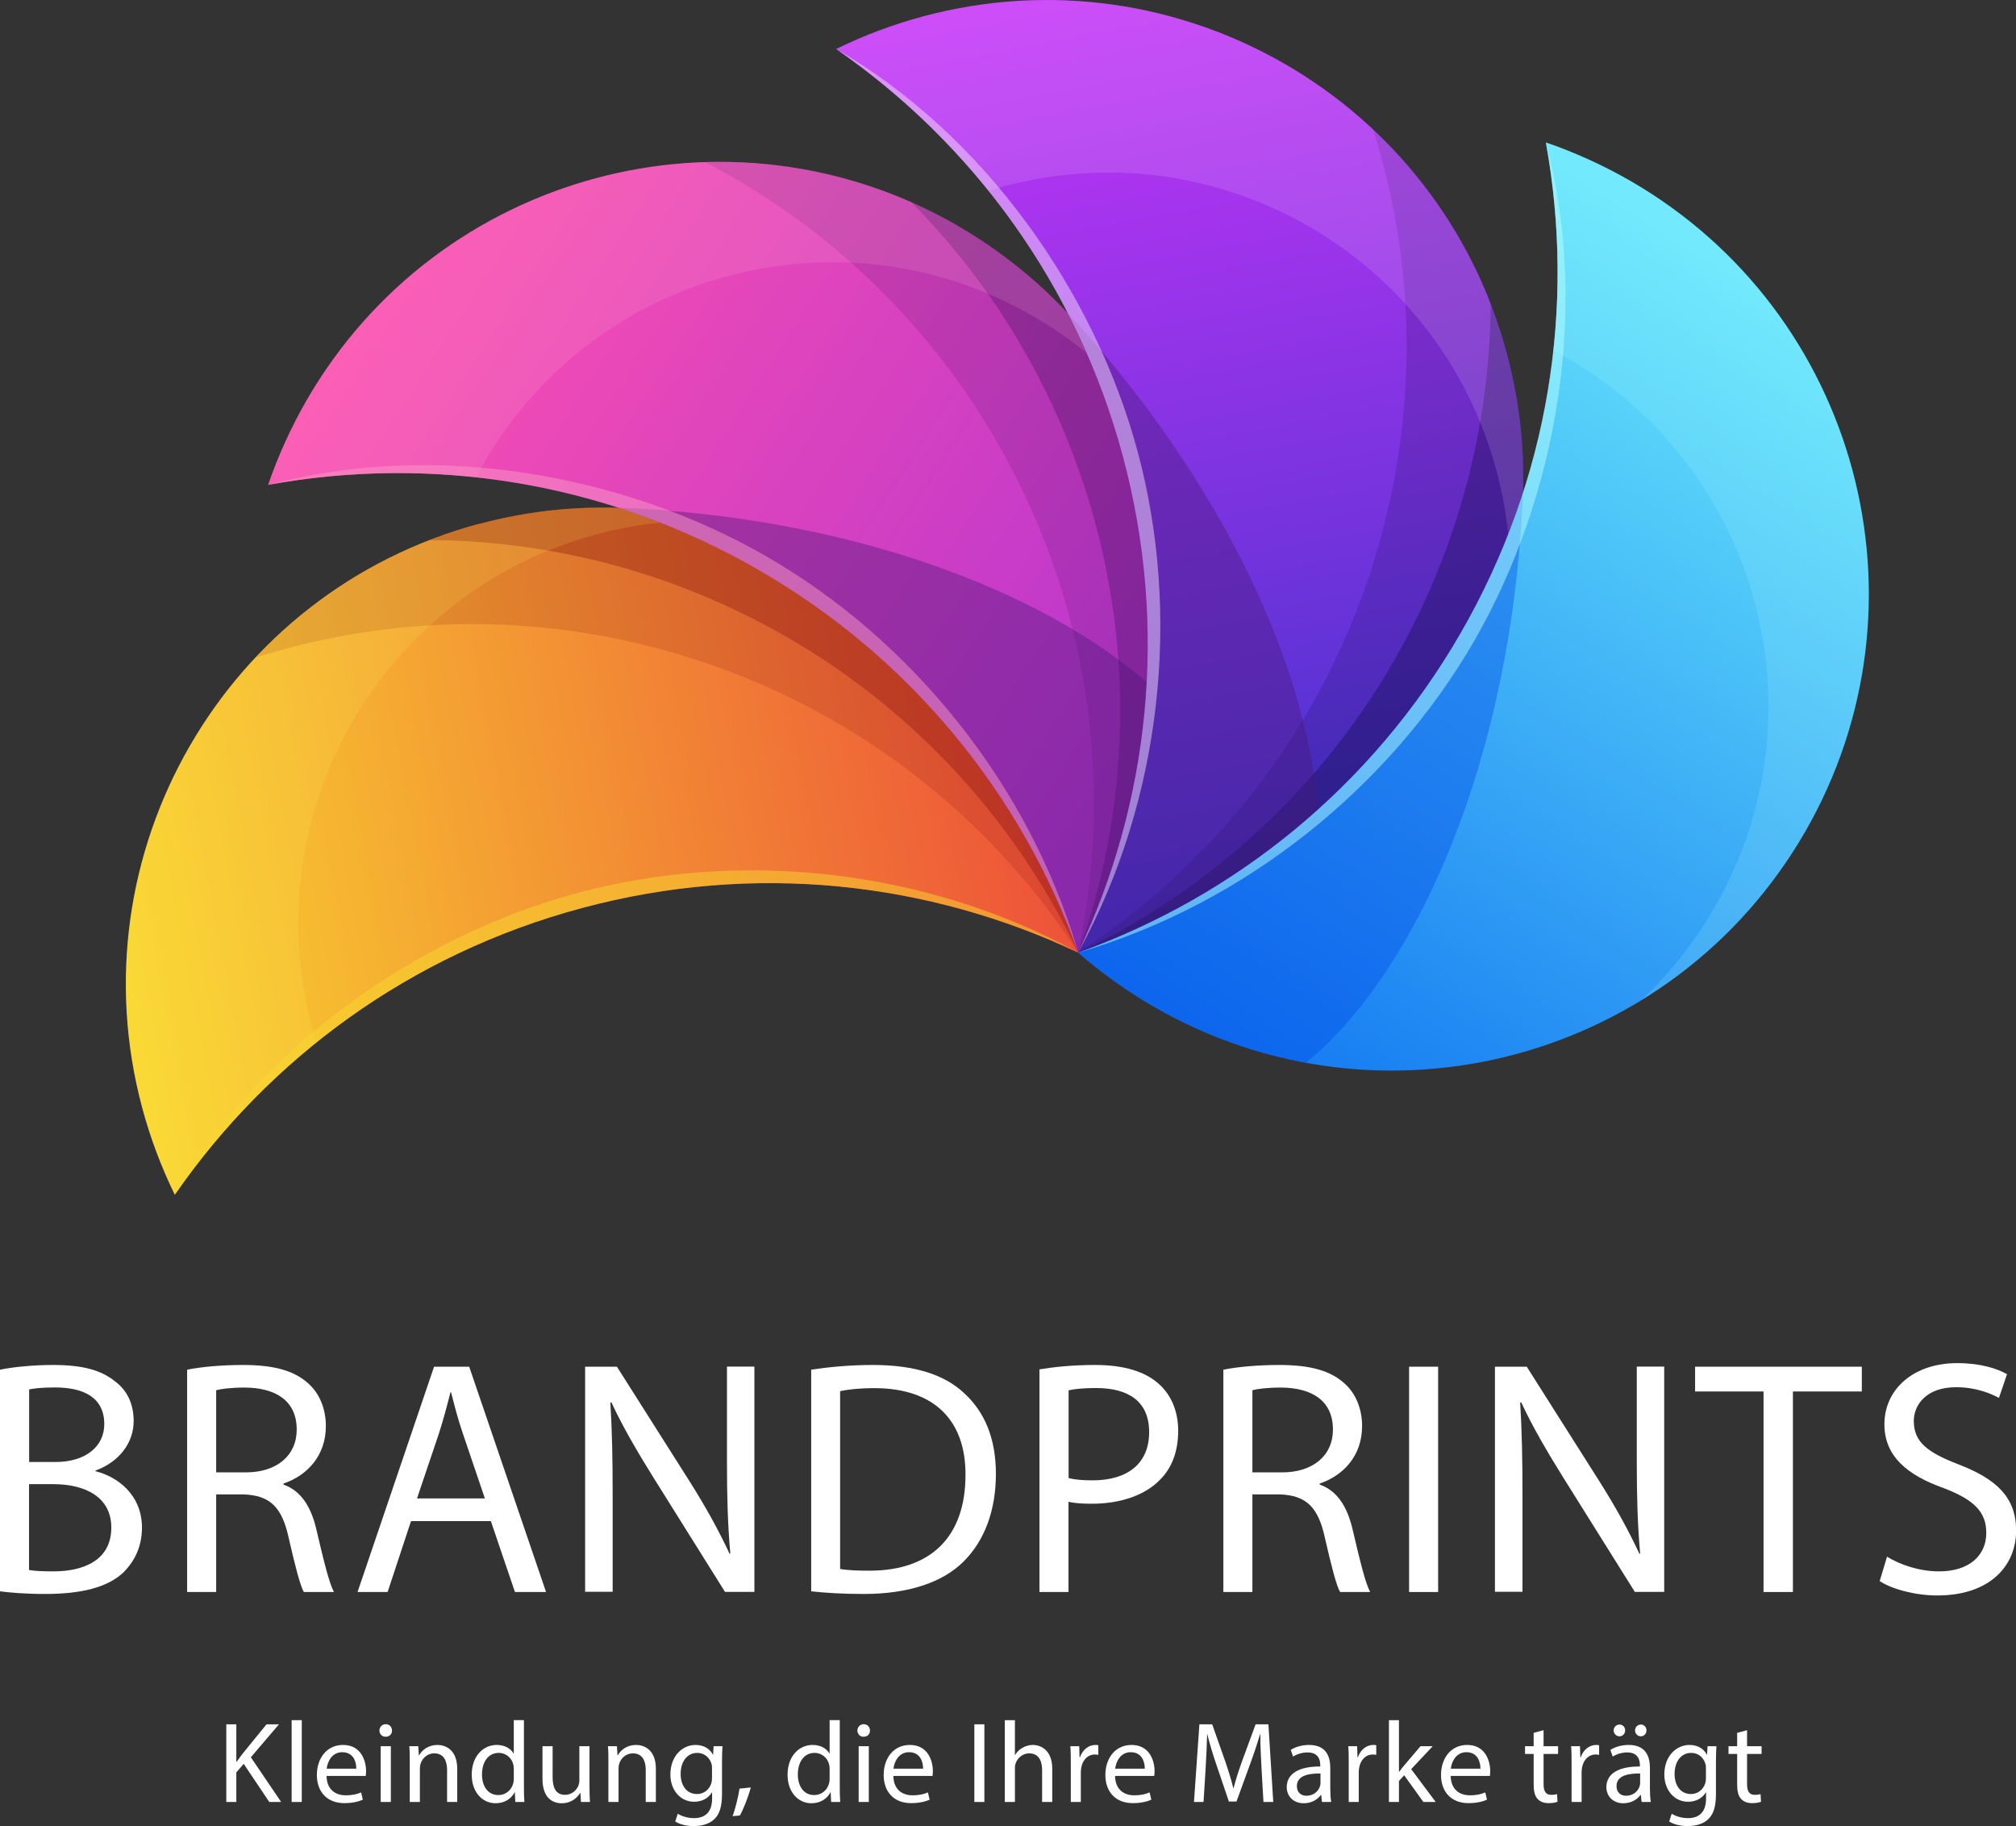 <?xml version="1.0" encoding="UTF-8"?>
<svg id="Ebene_2" data-name="Ebene 2" xmlns="http://www.w3.org/2000/svg" xmlns:xlink="http://www.w3.org/1999/xlink" viewBox="0 0 174.96 158.45">
  <rect x="0" y="0" width="174.96" height="158.45" fill="#333333" stroke="none"/>
  <defs>
    <style>
      .cls-1, .cls-2, .cls-3, .cls-4, .cls-5, .cls-6, .cls-7, .cls-8, .cls-9, .cls-10, .cls-11, .cls-12, .cls-13, .cls-14, .cls-15, .cls-16, .cls-17, .cls-18, .cls-19, .cls-20, .cls-21 {
        stroke-width: 0px;
      }

      .cls-1, .cls-2, .cls-3, .cls-4, .cls-5, .cls-6, .cls-7, .cls-8, .cls-9, .cls-10, .cls-11, .cls-13, .cls-14, .cls-15, .cls-16, .cls-17, .cls-18, .cls-19, .cls-20, .cls-21 {
        fill-rule: evenodd;
      }

      .cls-1, .cls-10 {
        fill: #f6dcfd;
      }

      .cls-1, .cls-13, .cls-14, .cls-15, .cls-16, .cls-17, .cls-18 {
        opacity: .15;
      }

      .cls-2 {
        fill: url(#linear-gradient);
      }

      .cls-3 {
        fill: #4a1877;
      }

      .cls-3, .cls-7 {
        opacity: .4;
      }

      .cls-4 {
        fill: url(#linear-gradient-3);
      }

      .cls-5 {
        fill: url(#linear-gradient-2);
      }

      .cls-6 {
        fill: url(#linear-gradient-4);
      }

      .cls-7 {
        fill: #0049e7;
      }

      .cls-8 {
        fill: #f9d92e;
      }

      .cls-8, .cls-9, .cls-10, .cls-11 {
        opacity: .5;
      }

      .cls-9 {
        fill: #fa9bc7;
      }

      .cls-11, .cls-16 {
        fill: #b6ffff;
      }

      .cls-12 {
        fill: #fff;
      }

      .cls-13 {
        fill: #fef163;
      }

      .cls-14 {
        fill: #ffbcd8;
      }

      .cls-15, .cls-20 {
        fill: #740107;
      }

      .cls-17, .cls-19 {
        fill: #01052d;
      }

      .cls-18, .cls-21 {
        fill: #300c50;
      }

      .cls-19, .cls-20, .cls-21 {
        opacity: .3;
      }
    </style>
    <linearGradient id="linear-gradient" x1="141.03" y1="53.04" x2="6.57" y2="78.65" gradientUnits="userSpaceOnUse">
      <stop offset="0" stop-color="#e60040"/>
      <stop offset="1" stop-color="#f9d92e"/>
    </linearGradient>
    <linearGradient id="linear-gradient-2" x1="140.01" y1="87.06" x2="35.82" y2="19.53" gradientUnits="userSpaceOnUse">
      <stop offset="0" stop-color="#9027e2"/>
      <stop offset="1" stop-color="#fb4faf"/>
    </linearGradient>
    <linearGradient id="linear-gradient-3" x1="120.48" y1="116.93" x2="97.77" y2="-3.56" gradientUnits="userSpaceOnUse">
      <stop offset="0" stop-color="#0131b9"/>
      <stop offset="1" stop-color="#c835f8"/>
    </linearGradient>
    <linearGradient id="linear-gradient-4" x1="102.59" y1="109.26" x2="155.27" y2="26.9" gradientUnits="userSpaceOnUse">
      <stop offset="0" stop-color="#0463ef"/>
      <stop offset="1" stop-color="#66e5fb"/>
    </linearGradient>
  </defs>
  <g id="Icon">
    <g>
      <path class="cls-2" d="M41.59,45.45c-22.07,5.91-35.16,28.6-29.25,50.67.71,2.65,1.67,5.17,2.83,7.55,8.17-11.8,20.4-20.88,35.35-24.88,14.95-4.01,30.08-2.26,43.06,3.88-.18-2.64-.61-5.31-1.32-7.96-5.91-22.07-28.6-35.16-50.67-29.25Z"/>
      <path class="cls-5" d="M83.12,19.59c-19.79-11.42-45.09-4.64-56.51,15.14-1.37,2.38-2.48,4.84-3.34,7.34,14.12-2.57,29.19-.34,42.59,7.4,13.4,7.74,22.87,19.67,27.7,33.19,1.74-1.99,3.32-4.18,4.69-6.56,11.42-19.79,4.64-45.09-15.14-56.51Z"/>
      <path class="cls-4" d="M80.12,1.42c-2.65.71-5.18,1.67-7.55,2.83,11.8,8.17,20.88,20.4,24.88,35.35,4.01,14.95,2.26,30.08-3.88,43.06,2.64-.18,5.3-.61,7.96-1.32,22.07-5.91,35.16-28.6,29.25-50.67C124.87,8.6,102.19-4.49,80.12,1.42Z"/>
      <path class="cls-17" d="M119.17,11.24c3.65,11.56,3.99,24.29.27,36.78-4.42,14.83-13.84,26.8-25.87,34.64,13.51-4.84,25.45-14.3,33.19-27.71,2.28-3.94,4.07-8.03,5.42-12.19.13-3.98-.31-8.04-1.39-12.09-2.07-7.72-6.19-14.33-11.61-19.43Z"/>
      <path class="cls-19" d="M129.37,26.35c-.05,8.51-1.83,17.15-5.55,25.42-6.36,14.11-17.28,24.72-30.24,30.89,13.51-4.84,25.45-14.3,33.19-27.71,2.28-3.94,4.07-8.03,5.42-12.19.13-3.98-.31-8.04-1.39-12.09-.4-1.48-.87-2.92-1.41-4.32Z"/>
      <path class="cls-18" d="M92.66,27.15c-2.72-2.91-5.91-5.47-9.53-7.56-6.92-3.99-14.51-5.76-21.95-5.53,10.75,5.59,20,14.35,26.19,25.81,7.36,13.61,9.17,28.74,6.2,42.78,6.14-12.98,7.88-28.11,3.88-43.06-1.18-4.4-2.8-8.56-4.79-12.45Z"/>
      <path class="cls-21" d="M92.66,27.15c-2.72-2.91-5.91-5.47-9.53-7.56-1.33-.77-2.68-1.45-4.05-2.05,5.99,6.05,10.83,13.42,14.05,21.9,5.48,14.47,5.26,29.7.46,43.23,6.14-12.98,7.88-28.11,3.88-43.06-1.18-4.4-2.8-8.56-4.79-12.45Z"/>
      <path class="cls-15" d="M65.87,49.47c-3.94-2.28-8.03-4.07-12.19-5.42-3.98-.13-8.04.31-12.09,1.4-7.71,2.07-14.33,6.19-19.42,11.61,11.56-3.65,24.29-4,36.77-.27,14.83,4.42,26.8,13.84,34.64,25.87-4.84-13.51-14.3-25.45-27.71-33.19Z"/>
      <path class="cls-20" d="M65.87,49.47c-3.94-2.28-8.03-4.07-12.19-5.42-3.98-.13-8.04.31-12.09,1.4-1.48.4-2.92.87-4.32,1.41,8.51.05,17.15,1.83,25.41,5.55,14.11,6.36,24.72,17.28,30.89,30.25-4.84-13.51-14.3-25.45-27.71-33.19Z"/>
      <path class="cls-6" d="M141.5,15.7c-2.38-1.37-4.84-2.48-7.34-3.34,2.57,14.12.34,29.19-7.4,42.59-7.74,13.4-19.67,22.87-33.19,27.71,1.99,1.74,4.18,3.31,6.56,4.69,19.79,11.42,45.09,4.64,56.51-15.14,11.42-19.79,4.64-45.08-15.14-56.51Z"/>
      <path class="cls-16" d="M141.5,15.7c-2.38-1.37-4.84-2.48-7.34-3.34,1.07,5.91,1.31,11.99.65,18.04.4.21.81.43,1.2.66,16.7,9.64,22.43,31,12.78,47.7-1.77,3.06-3.92,5.75-6.37,8.04,5.71-3.49,10.65-8.41,14.22-14.6,11.42-19.79,4.64-45.08-15.14-56.51Z"/>
      <path class="cls-1" d="M80.12,1.42c-2.65.71-5.18,1.67-7.55,2.83,4.94,3.42,9.4,7.55,13.22,12.3.44-.13.88-.26,1.32-.38,18.63-4.99,37.78,6.06,42.77,24.69.49,1.84.83,3.68,1.01,5.51.47-1.2.9-2.41,1.29-3.62.13-3.98-.31-8.04-1.4-12.08C124.87,8.6,102.19-4.49,80.12,1.42Z"/>
      <path class="cls-14" d="M83.12,19.59c-19.79-11.42-45.09-4.64-56.51,15.14-1.37,2.38-2.48,4.84-3.34,7.34,5.91-1.08,11.99-1.31,18.04-.65.21-.4.43-.8.66-1.2,9.64-16.7,31-22.43,47.7-12.78,1.65.95,3.19,2.02,4.62,3.18-.52-1.18-1.07-2.34-1.65-3.47-2.72-2.9-5.91-5.46-9.53-7.56Z"/>
      <path class="cls-13" d="M41.59,45.45c-22.07,5.91-35.16,28.6-29.25,50.67.71,2.65,1.67,5.17,2.83,7.55,3.42-4.94,7.55-9.4,12.3-13.22-.14-.43-.26-.88-.38-1.32-4.99-18.63,6.06-37.78,24.69-42.77,1.84-.49,3.68-.83,5.51-1.01-1.2-.47-2.41-.9-3.62-1.29-3.98-.13-8.04.31-12.08,1.4Z"/>
      <path class="cls-7" d="M93.57,82.66c1.99,1.74,4.18,3.31,6.56,4.69,4.21,2.43,8.68,4.04,13.2,4.87,9.53-7.76,17.92-26.28,18.84-49.46-1.34,4.17-3.14,8.26-5.42,12.2-7.74,13.4-19.67,22.87-33.19,27.71Z"/>
      <path class="cls-3" d="M92.65,27.14c2,3.89,3.62,8.06,4.8,12.46,4.01,14.95,2.26,30.08-3.88,43.06,7.58-2.71,14.66-6.88,20.79-12.39-.84-12.04-8.04-28.33-21.71-43.13h0Z"/>
      <path class="cls-3" d="M53.67,44.05c4.17,1.34,8.26,3.14,12.2,5.42,13.4,7.74,22.87,19.67,27.71,33.19,3.44-7.28,5.5-15.24,5.94-23.46-9.11-7.92-25.72-14.35-45.84-15.15h0Z"/>
      <path class="cls-11" d="M126.76,54.95c-7.74,13.4-19.67,22.87-33.19,27.71,14.62-4.26,27.13-14.51,34.36-27.03,7.2-12.47,10.07-28.88,6.23-43.27,2.57,14.12.34,29.19-7.4,42.59Z"/>
      <path class="cls-10" d="M72.56,4.25c11.8,8.17,20.88,20.4,24.89,35.35,4.01,14.95,2.26,30.08-3.88,43.06,7.33-13.35,8.92-29.45,5.18-43.41-3.73-13.91-13.3-27.54-26.19-35Z"/>
      <path class="cls-9" d="M66.55,48.3c-12.47-7.2-28.88-10.07-43.27-6.23,14.12-2.57,29.19-.34,42.59,7.4,13.4,7.74,22.87,19.67,27.71,33.19-4.26-14.62-14.51-27.14-27.03-34.36Z"/>
      <path class="cls-8" d="M50.17,77.47c-13.91,3.73-27.54,13.3-35,26.19,8.17-11.8,20.4-20.88,35.35-24.88,14.95-4.01,30.08-2.26,43.06,3.88-13.35-7.33-29.45-8.93-43.41-5.19Z"/>
    </g>
    <g>
      <path class="cls-12" d="M0,118.85c1.1-.23,2.84-.41,4.61-.41,2.52,0,4.15.43,5.37,1.42,1.02.75,1.62,1.91,1.62,3.45,0,1.88-1.25,3.54-3.31,4.29v.06c1.86.46,4.03,2,4.03,4.9,0,1.68-.67,2.96-1.65,3.92-1.36,1.25-3.57,1.83-6.76,1.83-1.74,0-3.07-.12-3.92-.23v-19.23ZM2.52,126.86h2.29c2.67,0,4.24-1.39,4.24-3.28,0-2.29-1.74-3.19-4.29-3.19-1.16,0-1.83.09-2.23.17v6.29ZM2.52,136.23c.49.09,1.22.12,2.12.12,2.61,0,5.02-.96,5.02-3.8,0-2.67-2.29-3.77-5.05-3.77h-2.09v7.46Z"/>
      <path class="cls-12" d="M16.24,118.85c1.28-.26,3.1-.41,4.84-.41,2.7,0,4.44.49,5.66,1.59.99.87,1.54,2.21,1.54,3.71,0,2.58-1.62,4.29-3.68,4.99v.09c1.51.52,2.41,1.92,2.87,3.95.64,2.73,1.1,4.61,1.51,5.37h-2.61c-.32-.55-.75-2.23-1.31-4.67-.58-2.7-1.62-3.71-3.92-3.8h-2.38v8.47h-2.52v-19.29ZM18.76,127.76h2.58c2.7,0,4.41-1.48,4.41-3.71,0-2.52-1.83-3.63-4.5-3.65-1.22,0-2.09.12-2.49.23v7.14Z"/>
      <path class="cls-12" d="M35.67,131.99l-2.03,6.15h-2.61l6.64-19.55h3.05l6.67,19.55h-2.7l-2.09-6.15h-6.93ZM42.08,130.02l-1.91-5.63c-.44-1.28-.73-2.44-1.02-3.57h-.06c-.29,1.16-.61,2.35-.99,3.54l-1.91,5.66h5.89Z"/>
      <path class="cls-12" d="M50.78,138.14v-19.55h2.76l6.27,9.89c1.45,2.29,2.58,4.35,3.51,6.35l.06-.03c-.23-2.61-.29-4.99-.29-8.04v-8.18h2.38v19.55h-2.55l-6.21-9.92c-1.36-2.18-2.67-4.41-3.65-6.53l-.09.03c.15,2.47.2,4.82.2,8.06v8.35h-2.38Z"/>
      <path class="cls-12" d="M70.38,118.85c1.54-.23,3.36-.41,5.37-.41,3.63,0,6.21.84,7.92,2.44,1.74,1.59,2.76,3.86,2.76,7.02s-.99,5.8-2.81,7.6c-1.83,1.83-4.84,2.81-8.64,2.81-1.8,0-3.31-.09-4.58-.23v-19.23ZM72.91,136.14c.64.12,1.57.15,2.55.15,5.4,0,8.33-3.02,8.33-8.3.03-4.61-2.58-7.54-7.92-7.54-1.31,0-2.29.12-2.96.26v15.43Z"/>
      <path class="cls-12" d="M90.22,118.82c1.22-.2,2.81-.38,4.84-.38,2.49,0,4.32.58,5.48,1.62,1.07.93,1.71,2.35,1.71,4.09s-.52,3.16-1.51,4.18c-1.33,1.42-3.51,2.15-5.98,2.15-.75,0-1.45-.03-2.03-.17v7.83h-2.52v-19.32ZM92.74,128.25c.55.15,1.25.2,2.09.2,3.05,0,4.9-1.48,4.9-4.18s-1.83-3.83-4.61-3.83c-1.1,0-1.94.09-2.38.2v7.6Z"/>
      <path class="cls-12" d="M106.17,118.85c1.28-.26,3.1-.41,4.84-.41,2.7,0,4.44.49,5.66,1.59.99.87,1.54,2.21,1.54,3.71,0,2.58-1.62,4.29-3.68,4.99v.09c1.51.52,2.41,1.92,2.87,3.95.64,2.73,1.1,4.61,1.51,5.37h-2.61c-.32-.55-.75-2.23-1.31-4.67-.58-2.7-1.62-3.71-3.92-3.8h-2.38v8.47h-2.52v-19.29ZM108.69,127.76h2.58c2.7,0,4.41-1.48,4.41-3.71,0-2.52-1.83-3.63-4.5-3.65-1.22,0-2.09.12-2.49.23v7.14Z"/>
      <path class="cls-12" d="M124.81,118.59v19.55h-2.52v-19.55h2.52Z"/>
      <path class="cls-12" d="M129.74,138.14v-19.55h2.76l6.27,9.89c1.45,2.29,2.58,4.35,3.51,6.35l.06-.03c-.23-2.61-.29-4.99-.29-8.04v-8.18h2.38v19.55h-2.55l-6.21-9.92c-1.36-2.18-2.67-4.41-3.65-6.53l-.09.03c.15,2.47.2,4.82.2,8.06v8.35h-2.38Z"/>
      <path class="cls-12" d="M153.06,120.74h-5.95v-2.15h14.47v2.15h-5.98v17.4h-2.55v-17.4Z"/>
      <path class="cls-12" d="M163.76,135.07c1.13.7,2.79,1.28,4.53,1.28,2.58,0,4.09-1.36,4.09-3.33,0-1.83-1.04-2.87-3.68-3.89-3.19-1.13-5.16-2.78-5.16-5.54,0-3.05,2.52-5.31,6.32-5.31,2,0,3.45.46,4.32.96l-.7,2.06c-.64-.35-1.94-.93-3.71-.93-2.67,0-3.68,1.6-3.68,2.93,0,1.83,1.19,2.73,3.89,3.77,3.31,1.28,4.99,2.87,4.99,5.74,0,3.02-2.23,5.63-6.85,5.63-1.89,0-3.95-.55-4.99-1.25l.64-2.12Z"/>
    </g>
    <g>
      <path class="cls-12" d="M19.64,149.62h.87v3.25h.03c.18-.26.36-.5.53-.72l2.06-2.53h1.08l-2.44,2.86,2.63,3.88h-1.03l-2.22-3.31-.64.74v2.57h-.87v-6.74Z"/>
      <path class="cls-12" d="M25.31,149.26h.88v7.1h-.88v-7.1Z"/>
      <path class="cls-12" d="M28.34,154.1c.02,1.19.78,1.68,1.66,1.68.63,0,1.01-.11,1.34-.25l.15.63c-.31.14-.84.3-1.61.3-1.49,0-2.38-.98-2.38-2.44s.86-2.61,2.27-2.61c1.58,0,2,1.39,2,2.28,0,.18-.02.32-.03.41h-3.4ZM30.92,153.47c.01-.56-.23-1.43-1.22-1.43-.89,0-1.28.82-1.35,1.43h2.57Z"/>
      <path class="cls-12" d="M34.02,150.16c.01.3-.21.54-.56.54-.31,0-.53-.24-.53-.54s.23-.55.55-.55.54.24.54.55ZM33.04,156.36v-4.84h.88v4.84h-.88Z"/>
      <path class="cls-12" d="M35.56,152.83c0-.5,0-.91-.04-1.31h.78l.05.8h.02c.24-.46.8-.91,1.6-.91.67,0,1.71.4,1.71,2.06v2.89h-.88v-2.79c0-.78-.29-1.43-1.12-1.43-.58,0-1.03.41-1.18.9-.04.11-.06.26-.06.41v2.91h-.88v-3.53Z"/>
      <path class="cls-12" d="M45.47,149.26v5.85c0,.43.01.92.04,1.25h-.79l-.04-.84h-.02c-.27.54-.86.95-1.65.95-1.17,0-2.07-.99-2.07-2.46-.01-1.61.99-2.6,2.17-2.6.74,0,1.24.35,1.46.74h.02v-2.89h.88ZM44.59,153.49c0-.11-.01-.26-.04-.37-.13-.56-.61-1.02-1.27-1.02-.91,0-1.45.8-1.45,1.87,0,.98.48,1.79,1.43,1.79.59,0,1.13-.39,1.29-1.05.03-.12.04-.24.04-.38v-.84Z"/>
      <path class="cls-12" d="M51.16,155.04c0,.5.01.94.04,1.32h-.78l-.05-.79h-.02c-.23.39-.74.9-1.6.9-.76,0-1.67-.42-1.67-2.12v-2.83h.88v2.68c0,.92.28,1.54,1.08,1.54.59,0,1-.41,1.16-.8.05-.13.08-.29.08-.45v-2.97h.88v3.52Z"/>
      <path class="cls-12" d="M52.8,152.83c0-.5,0-.91-.04-1.31h.78l.05.8h.02c.24-.46.8-.91,1.6-.91.67,0,1.71.4,1.71,2.06v2.89h-.88v-2.79c0-.78-.29-1.43-1.12-1.43-.58,0-1.03.41-1.18.9-.04.11-.06.26-.06.41v2.91h-.88v-3.53Z"/>
      <path class="cls-12" d="M62.7,151.52c-.02.35-.04.74-.04,1.33v2.81c0,1.11-.22,1.79-.69,2.21-.47.44-1.15.58-1.76.58s-1.22-.14-1.61-.4l.22-.67c.32.2.82.38,1.42.38.9,0,1.56-.47,1.56-1.69v-.54h-.02c-.27.45-.79.81-1.54.81-1.2,0-2.06-1.02-2.06-2.36,0-1.64,1.07-2.57,2.18-2.57.84,0,1.3.44,1.51.84h.02l.04-.73h.77ZM61.79,153.43c0-.15,0-.28-.05-.4-.16-.51-.59-.93-1.23-.93-.84,0-1.44.71-1.44,1.83,0,.95.48,1.74,1.43,1.74.54,0,1.03-.34,1.22-.9.05-.15.07-.32.07-.47v-.87Z"/>
      <path class="cls-12" d="M63.58,157.59c.22-.59.49-1.66.6-2.39l.98-.1c-.23.85-.67,1.96-.95,2.43l-.63.06Z"/>
      <path class="cls-12" d="M72.88,149.26v5.85c0,.43.01.92.04,1.25h-.79l-.04-.84h-.02c-.27.54-.86.95-1.65.95-1.17,0-2.07-.99-2.07-2.46-.01-1.61.99-2.6,2.17-2.6.74,0,1.24.35,1.46.74h.02v-2.89h.88ZM72,153.49c0-.11-.01-.26-.04-.37-.13-.56-.61-1.02-1.27-1.02-.91,0-1.45.8-1.45,1.87,0,.98.48,1.79,1.43,1.79.59,0,1.13-.39,1.29-1.05.03-.12.04-.24.04-.38v-.84Z"/>
      <path class="cls-12" d="M75.5,150.16c.01.3-.21.54-.56.54-.31,0-.53-.24-.53-.54s.23-.55.55-.55.54.24.54.55ZM74.52,156.36v-4.84h.88v4.84h-.88Z"/>
      <path class="cls-12" d="M77.53,154.1c.02,1.19.78,1.68,1.66,1.68.63,0,1.01-.11,1.34-.25l.15.63c-.31.14-.84.3-1.61.3-1.49,0-2.38-.98-2.38-2.44s.86-2.61,2.27-2.61c1.58,0,2,1.39,2,2.28,0,.18-.02.32-.03.41h-3.4ZM80.11,153.47c.01-.56-.23-1.43-1.22-1.43-.89,0-1.28.82-1.35,1.43h2.57Z"/>
      <path class="cls-12" d="M85.43,149.62v6.74h-.87v-6.74h.87Z"/>
      <path class="cls-12" d="M87.2,149.26h.88v3.02h.02c.14-.25.36-.47.63-.62.26-.15.57-.25.9-.25.65,0,1.69.4,1.69,2.07v2.88h-.88v-2.78c0-.78-.29-1.44-1.12-1.44-.57,0-1.02.4-1.18.88-.05.12-.06.25-.06.42v2.92h-.88v-7.1Z"/>
      <path class="cls-12" d="M92.93,153.03c0-.57,0-1.06-.04-1.51h.77l.03.95h.04c.22-.65.75-1.06,1.34-1.06.1,0,.17,0,.25.03v.83c-.09-.02-.18-.03-.3-.03-.62,0-1.06.47-1.18,1.13-.02.12-.04.26-.04.41v2.58h-.87v-3.33Z"/>
      <path class="cls-12" d="M96.77,154.1c.02,1.19.78,1.68,1.66,1.68.63,0,1.01-.11,1.34-.25l.15.63c-.31.14-.84.3-1.61.3-1.49,0-2.38-.98-2.38-2.44s.86-2.61,2.27-2.61c1.58,0,2,1.39,2,2.28,0,.18-.02.32-.03.41h-3.4ZM99.35,153.47c.01-.56-.23-1.43-1.22-1.43-.89,0-1.28.82-1.35,1.43h2.57Z"/>
      <path class="cls-12" d="M109.48,153.4c-.05-.94-.11-2.07-.1-2.91h-.03c-.23.79-.51,1.63-.85,2.56l-1.19,3.27h-.66l-1.09-3.21c-.32-.95-.59-1.82-.78-2.62h-.02c-.02.84-.07,1.97-.13,2.98l-.18,2.89h-.83l.47-6.74h1.11l1.15,3.26c.28.83.51,1.57.68,2.27h.03c.17-.68.41-1.42.71-2.27l1.2-3.26h1.11l.42,6.74h-.85l-.17-2.96Z"/>
      <path class="cls-12" d="M114.73,156.36l-.07-.61h-.03c-.27.38-.79.72-1.48.72-.98,0-1.48-.69-1.48-1.39,0-1.17,1.04-1.81,2.91-1.8v-.1c0-.4-.11-1.12-1.1-1.12-.45,0-.92.14-1.26.36l-.2-.58c.4-.26.98-.43,1.59-.43,1.48,0,1.84,1.01,1.84,1.98v1.81c0,.42.02.83.08,1.16h-.8ZM114.6,153.89c-.96-.02-2.05.15-2.05,1.09,0,.57.38.84.83.84.63,0,1.03-.4,1.17-.81.03-.09.05-.19.05-.28v-.84Z"/>
      <path class="cls-12" d="M117.05,153.03c0-.57,0-1.06-.04-1.51h.77l.03.95h.04c.22-.65.75-1.06,1.34-1.06.1,0,.17,0,.25.03v.83c-.09-.02-.18-.03-.3-.03-.62,0-1.06.47-1.18,1.13-.02.12-.04.26-.04.41v2.58h-.87v-3.33Z"/>
      <path class="cls-12" d="M121.41,153.74h.02c.12-.17.29-.38.43-.55l1.42-1.67h1.06l-1.87,1.99,2.13,2.85h-1.07l-1.67-2.32-.45.5v1.82h-.87v-7.1h.87v4.48Z"/>
      <path class="cls-12" d="M125.9,154.1c.02,1.19.78,1.68,1.66,1.68.63,0,1.01-.11,1.34-.25l.15.63c-.31.14-.84.3-1.61.3-1.49,0-2.38-.98-2.38-2.44s.86-2.61,2.27-2.61c1.58,0,2,1.39,2,2.28,0,.18-.02.32-.03.41h-3.4ZM128.48,153.47c.01-.56-.23-1.43-1.22-1.43-.89,0-1.28.82-1.35,1.43h2.57Z"/>
      <path class="cls-12" d="M133.96,150.13v1.39h1.26v.67h-1.26v2.61c0,.6.17.94.66.94.23,0,.4-.03.51-.06l.04.66c-.17.07-.44.12-.78.12-.41,0-.74-.13-.95-.37-.25-.26-.34-.69-.34-1.26v-2.64h-.75v-.67h.75v-1.16l.86-.23Z"/>
      <path class="cls-12" d="M136.39,153.03c0-.57,0-1.06-.04-1.51h.77l.03.95h.04c.22-.65.75-1.06,1.34-1.06.1,0,.17,0,.25.03v.83c-.09-.02-.18-.03-.3-.03-.62,0-1.06.47-1.18,1.13-.02.12-.04.26-.04.41v2.58h-.87v-3.33Z"/>
      <path class="cls-12" d="M142.47,156.36l-.07-.61h-.03c-.27.38-.79.72-1.48.72-.98,0-1.48-.69-1.48-1.39,0-1.17,1.04-1.81,2.91-1.8v-.1c0-.4-.11-1.12-1.1-1.12-.45,0-.92.14-1.26.36l-.2-.58c.4-.26.98-.43,1.59-.43,1.48,0,1.84,1.01,1.84,1.98v1.81c0,.42.02.83.08,1.16h-.8ZM140.04,150.15c0-.28.23-.51.51-.51s.49.22.49.51c0,.27-.2.51-.49.51s-.51-.24-.51-.51ZM142.34,153.89c-.96-.02-2.05.15-2.05,1.09,0,.57.38.84.83.84.63,0,1.03-.4,1.17-.81.03-.09.05-.19.05-.28v-.84ZM141.9,150.15c0-.28.22-.51.5-.51s.49.22.49.51c0,.27-.2.51-.49.51s-.5-.24-.5-.51Z"/>
      <path class="cls-12" d="M148.96,151.52c-.02.35-.04.74-.04,1.33v2.81c0,1.11-.22,1.79-.69,2.21-.47.44-1.15.58-1.76.58s-1.22-.14-1.61-.4l.22-.67c.32.2.82.38,1.42.38.9,0,1.56-.47,1.56-1.69v-.54h-.02c-.27.45-.79.81-1.54.81-1.2,0-2.06-1.02-2.06-2.36,0-1.64,1.07-2.57,2.18-2.57.84,0,1.3.44,1.51.84h.02l.04-.73h.77ZM148.05,153.43c0-.15,0-.28-.05-.4-.16-.51-.59-.93-1.23-.93-.84,0-1.44.71-1.44,1.83,0,.95.48,1.74,1.43,1.74.54,0,1.03-.34,1.22-.9.05-.15.07-.32.07-.47v-.87Z"/>
      <path class="cls-12" d="M151.62,150.13v1.39h1.26v.67h-1.26v2.61c0,.6.17.94.66.94.23,0,.4-.03.51-.06l.04.66c-.17.07-.44.12-.78.12-.41,0-.74-.13-.95-.37-.25-.26-.34-.69-.34-1.26v-2.64h-.75v-.67h.75v-1.16l.86-.23Z"/>
    </g>
  </g>
</svg>